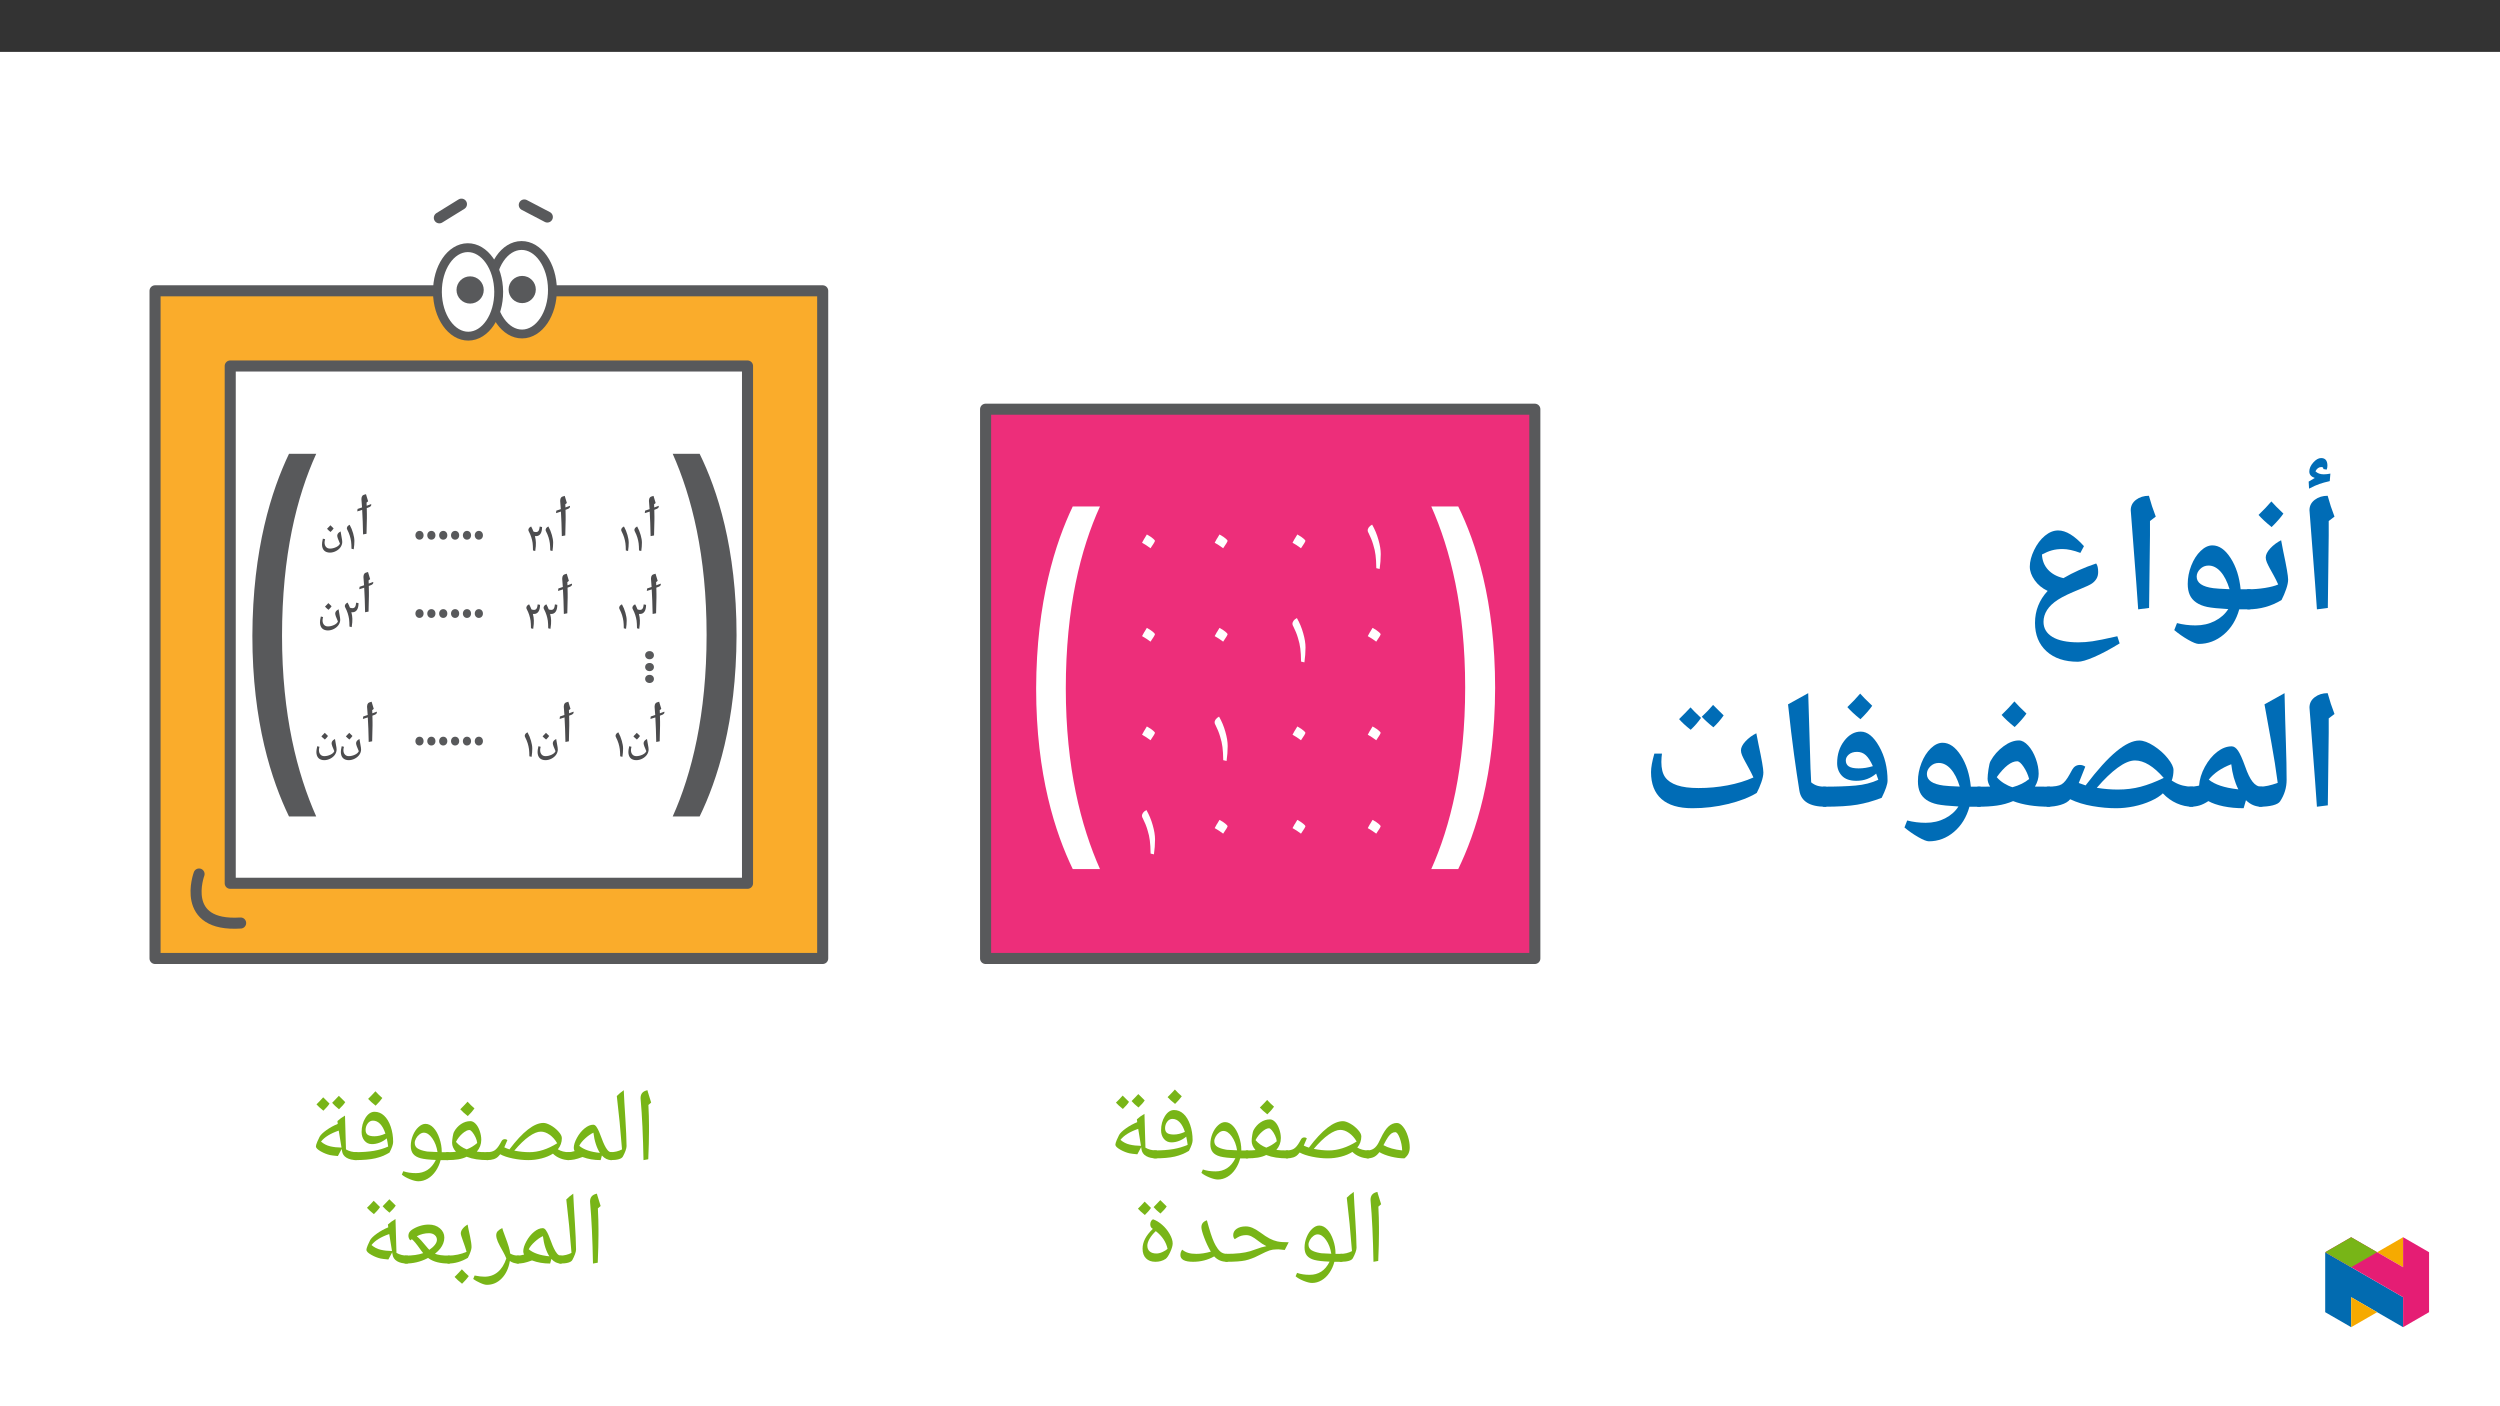 ﻿<?xml version="1.0" encoding="utf-8"?>
<svg xmlns="http://www.w3.org/2000/svg" xmlns:xlink="http://www.w3.org/1999/xlink" viewBox="0 0 960 540" version="1.1">
  <rect x="0" y="0" width="960" height="540" fill="#333333" stroke="none"/>
  <defs>
    <g>
      <symbol overflow="visible" id="glyph0-0">
        <path style="stroke:none;" d="M 0 0 L 58.094 0 L 58.094 -120.188 L 0 -120.188 Z M 29.047 -67.828 L 9.297 -111.609 L 48.797 -111.609 Z M 32.531 -60.094 L 52.281 -103.875 L 52.281 -16.312 Z M 9.297 -8.578 L 29.047 -52.375 L 48.797 -8.578 Z M 5.812 -103.875 L 25.562 -60.094 L 5.812 -16.312 Z M 5.812 -103.875 " />
      </symbol>
      <symbol overflow="visible" id="glyph0-1">
        <path style="stroke:none;" d="M 21.266 -118.984 C 14.641 -105.078 7.312 -82.594 7.203 -49.109 C 7.203 -15.797 14.641 6.531 21.266 20.266 L 31.719 20.266 C 24.406 3.781 18.594 -18.719 18.594 -49.109 C 18.594 -80.016 24.281 -102.672 31.719 -118.984 Z M 21.266 -118.984 " />
      </symbol>
      <symbol overflow="visible" id="glyph0-2">
        <path style="stroke:none;" d="M 13.594 20.266 C 20.328 6.359 27.656 -15.797 27.766 -49.281 C 27.766 -82.938 20.328 -105.25 13.594 -118.984 L 3.25 -118.984 C 10.578 -102.5 16.266 -80.016 16.266 -49.453 C 16.266 -18.891 10.578 3.953 3.25 20.266 Z M 13.594 20.266 " />
      </symbol>
      <symbol overflow="visible" id="glyph1-0">
        <path style="stroke:none;" d="M 0 0 L 8.766 0 L 8.766 -12.406 L 0 -12.406 Z M 4.375 -7.031 L 1.469 -11.391 L 7.281 -11.391 Z M 4.906 -6.156 L 7.891 -10.625 L 7.891 -1.766 L 4.922 -6.203 Z M 1.406 -0.891 L 4.375 -5.359 L 7.281 -1.016 L 1.469 -1.016 Z M 0.875 -10.625 L 3.828 -6.203 L 0.875 -1.766 Z M 0.875 -10.625 " />
      </symbol>
      <symbol overflow="visible" id="glyph1-1">
        <path style="stroke:none;" d="M 2.438 0.188 C 3.391 0.188 4.016 -0.562 4.016 -1.484 C 4.016 -2.453 3.391 -3.188 2.453 -3.188 C 1.531 -3.188 0.875 -2.438 0.875 -1.484 C 0.875 -0.562 1.531 0.188 2.422 0.188 Z M 2.438 0.188 " />
      </symbol>
      <symbol overflow="visible" id="glyph2-0">
        <path style="stroke:none;" d="M 0 0 L 0 -8.766 L -12.406 -8.766 L -12.406 0 Z M -7.031 -4.375 L -11.391 -1.469 L -11.391 -7.281 Z M -6.156 -4.906 L -10.625 -7.891 L -1.766 -7.891 L -6.203 -4.922 Z M -0.891 -1.406 L -5.359 -4.375 L -1.016 -7.281 L -1.016 -1.469 Z M -10.625 -0.875 L -6.203 -3.828 L -1.766 -0.875 Z M -10.625 -0.875 " />
      </symbol>
      <symbol overflow="visible" id="glyph2-1">
        <path style="stroke:none;" d="M 0.188 -2.438 C 0.188 -3.391 -0.562 -4.016 -1.484 -4.016 C -2.453 -4.016 -3.188 -3.391 -3.188 -2.453 C -3.188 -1.531 -2.438 -0.875 -1.484 -0.875 C -0.562 -0.875 0.188 -1.531 0.188 -2.422 Z M 0.188 -2.438 " />
      </symbol>
      <symbol overflow="visible" id="glyph3-0">
        <path style="stroke:none;" d="M 2 0 L 2 -28.562 L 18.016 -28.562 L 18.016 0 Z M 3.922 -1.922 L 16.078 -1.922 L 16.078 -26.641 L 3.922 -26.641 Z M 3.922 -1.922 " />
      </symbol>
      <symbol overflow="visible" id="glyph3-1">
        <path style="stroke:none;" d="M 6.297 -13.328 L 6.297 -10.828 C 6.297 -8.242 6.203 -4.742 6.016 -0.328 L 4.188 0 C 4.008 -9.352 3.645 -17.113 3.094 -23.281 L 3.062 -23.797 C 3.062 -24.641 3.273 -25.312 3.703 -25.812 C 4.129 -26.312 4.797 -26.656 5.703 -26.844 C 5.742 -26.664 5.781 -26.504 5.812 -26.359 C 5.852 -26.223 6.289 -24.801 7.125 -22.094 L 6.062 -21.172 L 6.078 -20.984 C 6.223 -18.117 6.297 -15.566 6.297 -13.328 Z M 4.891 -28.797 Z M 5.25 2.078 Z M 5.25 2.078 " />
      </symbol>
      <symbol overflow="visible" id="glyph3-2">
        <path style="stroke:none;" d="M -0.047 0 C -0.273 0 -0.391 -0.109 -0.391 -0.328 L -0.391 -2.719 C -0.391 -2.938 -0.273 -3.047 -0.047 -3.047 C 1.578 -3.047 3.055 -3.398 4.391 -4.109 C 3.848 -11.191 3.18 -18.023 2.391 -24.609 C 3.148 -25.391 4.039 -26.133 5.062 -26.844 C 5.188 -23.977 5.398 -20.207 5.703 -15.531 C 5.953 -11.625 6.098 -8.242 6.141 -5.391 C 6.141 -4.93 6.004 -4.328 5.734 -3.578 C 5.461 -2.836 5.129 -2.109 4.734 -1.391 C 4.242 -0.461 2.648 0 -0.047 0 Z M 3.172 -28.797 Z M 4.812 1.172 Z M 4.812 2.078 Z M 4.812 2.078 " />
      </symbol>
      <symbol overflow="visible" id="glyph3-3">
        <path style="stroke:none;" d="M 0 0 C -0.219 0 -0.328 -0.109 -0.328 -0.328 L -0.328 -2.719 C -0.328 -2.938 -0.219 -3.047 0 -3.047 C 0.883 -3.047 1.758 -3.18 2.625 -3.453 C 2.414 -3.836 2.312 -4.25 2.312 -4.688 C 2.312 -5.789 2.719 -7.082 3.531 -8.562 C 4.344 -10.051 5.32 -11.258 6.469 -12.188 C 7.625 -13.125 8.727 -13.594 9.781 -13.594 C 10.227 -13.594 10.633 -13.332 11 -12.812 C 11.363 -12.289 11.711 -11.641 12.047 -10.859 C 12.391 -10.078 12.723 -9.227 13.047 -8.312 C 13.367 -7.406 13.719 -6.562 14.094 -5.781 C 14.469 -5 14.867 -4.348 15.297 -3.828 C 15.723 -3.305 16.211 -3.047 16.766 -3.047 C 17.055 -3.047 17.203 -2.91 17.203 -2.641 L 17.203 -0.438 C 17.203 -0.145 17.055 0 16.766 0 C 15.41 0 14.191 -0.586 13.109 -1.766 L 12.625 0 C 10.07 0 7.781 -0.391 5.75 -1.172 L 5.641 -1.188 C 4.367 -0.719 3.32 -0.398 2.5 -0.234 C 1.676 -0.078 0.844 0 0 0 Z M 9.859 -10.531 C 8.859 -10.082 7.801 -9.348 6.688 -8.328 C 5.57 -7.305 4.816 -6.359 4.422 -5.484 C 6.148 -4.023 8.789 -3.125 12.344 -2.781 C 11.77 -3.625 11.254 -4.738 10.797 -6.125 C 10.348 -7.508 10.035 -8.977 9.859 -10.531 Z M 7.797 -15.547 Z M 10.453 1.172 Z M 9.672 2.469 Z M 9.672 2.469 " />
      </symbol>
      <symbol overflow="visible" id="glyph3-4">
        <path style="stroke:none;" d="M 31.453 0 C 30.316 0 29.188 -0.227 28.062 -0.688 C 26.945 -1.145 26.031 -1.742 25.312 -2.484 C 24.125 -1.711 22.676 -1.102 20.969 -0.656 C 19.258 -0.219 17.551 0 15.844 0 C 13.914 0 11.938 -0.207 9.906 -0.625 C 7.875 -1.039 6.258 -1.582 5.062 -2.25 L 4.375 -1.469 C 3.488 -0.488 2.031 0 0 0 C -0.219 0 -0.328 -0.109 -0.328 -0.328 L -0.328 -2.719 C -0.328 -2.938 -0.219 -3.047 0 -3.047 C 1.195 -3.047 2.145 -3.266 2.844 -3.703 C 3.551 -4.141 4.266 -4.984 4.984 -6.234 L 5.609 -7.344 C 5.879 -7.812 6.301 -8.047 6.875 -8.047 C 7.25 -8.047 7.562 -7.922 7.812 -7.672 C 7.25 -6.316 6.852 -5.395 6.625 -4.906 C 7.27 -4.594 7.93 -4.332 8.609 -4.125 C 13.711 -10.895 18.062 -14.281 21.656 -14.281 C 22.414 -14.281 23.348 -13.973 24.453 -13.359 C 25.555 -12.742 26.547 -11.953 27.422 -10.984 C 28.297 -10.023 28.734 -9.18 28.734 -8.453 C 28.734 -6.836 28.219 -5.398 27.188 -4.141 C 28.395 -3.41 29.816 -3.047 31.453 -3.047 C 31.68 -3.047 31.797 -2.938 31.797 -2.719 L 31.797 -0.328 C 31.797 -0.109 31.68 0 31.453 0 Z M 16.25 -3.047 C 19.727 -3.047 23.289 -4.188 26.938 -6.469 C 26.125 -7.875 25.148 -8.969 24.016 -9.75 C 22.891 -10.539 21.773 -10.938 20.672 -10.938 C 19.398 -10.938 17.891 -10.32 16.141 -9.094 C 14.398 -7.863 12.508 -6.047 10.469 -3.641 C 12.551 -3.242 14.477 -3.047 16.25 -3.047 Z M 16.234 -16.234 Z M 19.453 1.172 Z M 19.453 2.078 Z M 19.453 2.078 " />
      </symbol>
      <symbol overflow="visible" id="glyph3-5">
        <path style="stroke:none;" d="M 3.484 -3.188 C 2.504 -4.332 2.016 -5.477 2.016 -6.625 C 2.016 -7.312 2.094 -8.109 2.25 -9.016 C 2.406 -9.922 2.562 -10.516 2.719 -10.797 C 3.406 -12.066 4.305 -13.078 5.422 -13.828 C 6.547 -14.586 7.754 -14.969 9.047 -14.969 C 9.734 -14.969 10.398 -14.629 11.047 -13.953 C 11.691 -13.285 12.211 -12.375 12.609 -11.219 C 13.016 -10.07 13.219 -8.93 13.219 -7.797 C 13.219 -6.078 12.645 -4.562 11.5 -3.25 C 12.352 -3.113 13.785 -3.047 15.797 -3.047 C 16.035 -3.047 16.156 -2.938 16.156 -2.719 L 16.156 -0.328 C 16.156 -0.109 16.035 0 15.797 0 C 12.516 0 9.844 -0.41 7.781 -1.234 L 7.594 -1.297 C 6.688 -0.836 5.625 -0.504 4.406 -0.297 C 3.195 -0.098 1.742 0 0.047 0 C -0.203 0 -0.328 -0.125 -0.328 -0.375 L -0.328 -2.672 C -0.328 -2.922 -0.203 -3.047 0.047 -3.047 C 1.516 -3.047 2.66 -3.094 3.484 -3.188 Z M 11.656 -6.562 C 11.594 -7.227 11.379 -7.957 11.016 -8.75 C 10.648 -9.539 10.238 -10.207 9.781 -10.75 C 9.332 -11.289 8.961 -11.562 8.672 -11.562 C 7.922 -11.562 7.031 -11.113 6 -10.219 C 4.969 -9.32 4.133 -8.25 3.5 -7 C 4.602 -5.707 5.977 -4.75 7.625 -4.125 C 9.094 -4.688 10.438 -5.5 11.656 -6.562 Z M 7.984 -16.922 Z M 7.75 1.172 Z M 7.75 2.078 Z M 10.609 -19.844 C 9.984 -18.945 9.125 -17.969 8.031 -16.906 C 6.844 -17.844 5.883 -18.711 5.156 -19.516 C 6.52 -20.879 7.453 -21.852 7.953 -22.438 C 8.797 -21.508 9.68 -20.645 10.609 -19.844 Z M 8.031 -16.516 Z M 7.953 -23.422 Z M 7.953 -23.422 " />
      </symbol>
      <symbol overflow="visible" id="glyph3-6">
        <path style="stroke:none;" d="M 7.719 8.125 C 6.852 8.125 5.754 7.852 4.422 7.312 C 3.098 6.77 2.082 6.188 1.375 5.562 L 1.938 4.266 C 3.363 4.754 4.984 5 6.797 5 C 8.453 5 9.922 4.594 11.203 3.781 C 12.484 2.969 13.562 1.688 14.438 -0.062 C 11.832 -0.156 9.879 -0.375 8.578 -0.719 C 7.285 -1.07 6.332 -1.629 5.719 -2.391 C 5.113 -3.148 4.812 -4.18 4.812 -5.484 C 4.812 -6.836 5.082 -8.176 5.625 -9.5 C 6.176 -10.832 6.895 -11.898 7.781 -12.703 C 8.664 -13.516 9.555 -13.922 10.453 -13.922 C 11.547 -13.922 12.566 -13.426 13.516 -12.438 C 14.461 -11.445 15.227 -10.086 15.812 -8.359 C 16.406 -6.641 16.703 -4.926 16.703 -3.219 L 16.703 -3.047 L 19.078 -3.047 C 19.305 -3.047 19.422 -2.938 19.422 -2.719 L 19.422 -0.328 C 19.422 -0.109 19.305 0 19.078 0 L 16.266 0 C 15.879 1.52 15.254 2.914 14.391 4.188 C 13.523 5.457 12.508 6.43 11.344 7.109 C 10.188 7.785 8.977 8.125 7.719 8.125 Z M 9.828 -10.531 C 9.273 -10.531 8.723 -10.316 8.172 -9.891 C 7.617 -9.473 7.172 -8.953 6.828 -8.328 C 6.492 -7.703 6.328 -7.133 6.328 -6.625 C 6.328 -5.688 6.695 -4.973 7.438 -4.484 C 8.188 -4.004 9.27 -3.633 10.688 -3.375 C 10.863 -3.344 11.066 -3.312 11.297 -3.281 C 11.523 -3.258 12.785 -3.195 15.078 -3.094 C 14.754 -5.176 14.082 -6.938 13.062 -8.375 C 12.051 -9.812 10.973 -10.531 9.828 -10.531 Z M 9.672 -15.875 Z M 8.688 10.078 Z M 10.062 -21.297 Z M 10.062 -21.297 " />
      </symbol>
      <symbol overflow="visible" id="glyph3-7">
        <path style="stroke:none;" d="M 12.859 -5.203 C 12.723 -6.297 12.539 -7.344 12.312 -8.344 C 11.5 -7.656 10.594 -7.113 9.594 -6.719 C 8.602 -6.332 7.613 -6.141 6.625 -6.141 C 5.445 -6.141 4.488 -6.582 3.75 -7.469 C 3.02 -8.352 2.656 -9.461 2.656 -10.797 C 2.656 -12.848 3.145 -14.656 4.125 -16.219 C 5.113 -17.781 6.281 -18.562 7.625 -18.562 C 9 -18.562 10.219 -18.066 11.281 -17.078 C 12.352 -16.086 13.203 -14.68 13.828 -12.859 C 14.453 -11.035 14.766 -9.066 14.766 -6.953 C 14.766 -6.047 14.297 -4.691 13.359 -2.891 C 11.742 -1.891 9.93 -1.156 7.922 -0.688 C 5.922 -0.227 3.297 0 0.047 0 C -0.203 0 -0.328 -0.125 -0.328 -0.375 L -0.328 -2.672 C -0.328 -2.922 -0.203 -3.047 0.047 -3.047 C 2.922 -3.047 5.352 -3.219 7.344 -3.562 C 9.332 -3.906 11.172 -4.453 12.859 -5.203 Z M 7.016 -15.156 C 6.203 -15.156 5.523 -14.785 4.984 -14.047 C 4.453 -13.316 4.188 -12.492 4.188 -11.578 C 4.188 -10.742 4.453 -10.129 4.984 -9.734 C 5.523 -9.348 6.391 -9.156 7.578 -9.156 C 8.879 -9.156 10.285 -9.492 11.797 -10.172 C 11.273 -11.785 10.609 -13.02 9.797 -13.875 C 8.984 -14.727 8.055 -15.156 7.016 -15.156 Z M 7.859 -20.516 Z M 9.062 1.172 Z M 9.062 2.078 Z M 10.609 -23.844 C 9.984 -22.945 9.125 -21.969 8.031 -20.906 C 6.844 -21.844 5.883 -22.711 5.156 -23.516 C 6.52 -24.879 7.453 -25.852 7.953 -26.438 C 8.797 -25.508 9.68 -24.645 10.609 -23.844 Z M 8.031 -20.516 Z M 7.953 -27.422 Z M 7.953 -27.422 " />
      </symbol>
      <symbol overflow="visible" id="glyph3-8">
        <path style="stroke:none;" d="M 12.156 -1.562 C 10.695 -1.695 9.691 -1.82 9.141 -1.938 C 8.598 -2.062 8.031 -2.238 7.438 -2.469 C 6.844 -2.695 6.234 -2.988 5.609 -3.344 C 4.984 -3.695 4.508 -4.035 4.188 -4.359 C 3.875 -4.68 3.719 -4.977 3.719 -5.25 C 3.719 -5.602 3.895 -6.207 4.25 -7.062 C 4.613 -7.926 4.91 -8.562 5.141 -8.969 C 5.547 -9.707 6.426 -10.562 7.781 -11.531 C 9.145 -12.5 10.586 -13.289 12.109 -13.906 L 11.984 -15 C 12.898 -15.832 13.867 -16.531 14.891 -17.094 L 15.266 -4.109 C 16.473 -3.398 17.859 -3.047 19.422 -3.047 C 19.641 -3.047 19.75 -2.938 19.75 -2.719 L 19.75 -0.328 C 19.75 -0.109 19.641 0 19.422 0 C 17.805 0 16.492 -0.301 15.484 -0.906 C 14.484 -1.508 13.906 -2.367 13.75 -3.484 L 13.625 -4.312 Z M 5.672 -7.109 C 6.734 -6.203 7.914 -5.598 9.219 -5.297 C 10.52 -4.992 11.961 -4.832 13.547 -4.812 L 12.5 -11.25 L 12.484 -11.328 C 9.297 -10.234 7.023 -8.828 5.672 -7.109 Z M 10.266 -19.047 Z M 13.203 1.172 Z M 12.422 2.469 Z M 8.953 -21.703 C 8.473 -20.93 7.688 -20.02 6.594 -18.969 C 5.395 -19.938 4.508 -20.75 3.938 -21.406 C 4.633 -22.062 5.492 -22.961 6.516 -24.109 C 6.828 -23.785 7.641 -22.984 8.953 -21.703 Z M 14.984 -22.266 C 14.492 -21.473 13.691 -20.562 12.578 -19.531 C 11.453 -20.438 10.578 -21.258 9.953 -22 C 10.234 -22.258 11.094 -23.156 12.531 -24.688 C 12.844 -24.352 13.66 -23.547 14.984 -22.266 Z M 9.594 -18.578 Z M 9.406 -25.672 Z M 9.594 -18.969 Z M 9.594 -18.969 " />
      </symbol>
      <symbol overflow="visible" id="glyph3-9">
        <path style="stroke:none;" d="M 15.953 0 C 14.703 0 13.617 -0.328 12.703 -0.984 C 12.242 1.805 11.207 4.031 9.594 5.688 C 7.988 7.344 6.082 8.172 3.875 8.172 C 3.227 8.172 2.352 7.914 1.25 7.406 C 0.145 6.906 -0.727 6.41 -1.375 5.922 L -0.828 4.594 C 0.641 4.895 1.898 5.047 2.953 5.047 C 4.953 5.047 6.66 4.445 8.078 3.25 C 9.504 2.062 10.594 0.328 11.344 -1.953 C 11 -2.816 10.598 -3.656 10.141 -4.469 C 9.203 -6.082 8.52 -7.379 8.094 -8.359 C 7.676 -9.348 7.469 -10.176 7.469 -10.844 C 7.469 -11.52 7.672 -12.062 8.078 -12.469 C 8.484 -12.883 9.051 -13.273 9.781 -13.641 C 9.977 -12.91 10.25 -12.102 10.594 -11.219 C 11.438 -8.988 12.004 -7.367 12.297 -6.359 C 12.586 -5.359 12.766 -4.52 12.828 -3.844 C 13.734 -3.312 14.773 -3.047 15.953 -3.047 C 16.18 -3.047 16.297 -2.938 16.297 -2.719 L 16.297 -0.328 C 16.297 -0.109 16.18 0 15.953 0 Z M 7.859 -15.594 Z M 4.047 10.125 Z M 4.047 10.125 " />
      </symbol>
      <symbol overflow="visible" id="glyph3-10">
        <path style="stroke:none;" d="M 0 0 C -0.219 0 -0.328 -0.109 -0.328 -0.328 L -0.328 -2.719 C -0.328 -2.938 -0.219 -3.047 0 -3.047 C 1.207 -3.047 2.445 -3.176 3.719 -3.438 C 5 -3.707 6.117 -4.066 7.078 -4.516 C 6.734 -5.754 6.25 -7.219 5.625 -8.906 C 5.113 -10.289 4.859 -11.18 4.859 -11.578 C 4.859 -12.172 5.098 -12.77 5.578 -13.375 C 6.055 -13.988 6.691 -14.52 7.484 -14.969 C 7.598 -14.207 7.91 -12.676 8.422 -10.375 C 8.797 -8.613 8.984 -7.242 8.984 -6.266 C 8.984 -5.879 8.859 -5.316 8.609 -4.578 C 8.367 -3.848 8.023 -3.055 7.578 -2.203 C 5.117 -0.734 2.594 0 0 0 Z M 5.547 -16.922 Z M 5.078 1.172 Z M 5.078 2.078 Z M 7.922 4.828 C 7.297 5.723 6.438 6.695 5.344 7.75 C 4.195 6.852 3.238 5.984 2.469 5.141 C 3.664 3.961 4.598 2.984 5.266 2.203 C 6.191 3.211 7.078 4.086 7.922 4.828 Z M 5.25 5.141 Z M 5.266 1.812 Z M 5.344 8.141 Z M 5.266 1.234 Z M 5.266 1.234 " />
      </symbol>
      <symbol overflow="visible" id="glyph3-11">
        <path style="stroke:none;" d="M 16.844 0 C 13.477 0 10.883 -0.648 9.062 -1.953 L 8.766 -2.172 L 8.375 -1.953 C 5.82 -0.648 3.047 0 0.047 0 C -0.203 0 -0.328 -0.125 -0.328 -0.375 L -0.328 -2.672 C -0.328 -2.922 -0.203 -3.047 0.047 -3.047 C 2.816 -3.047 5.098 -3.363 6.891 -4 L 6.172 -4.922 C 5.117 -6.422 4.348 -7.453 3.859 -8.016 C 3.379 -8.586 2.945 -9.031 2.562 -9.344 L 1.938 -8.906 C 1.457 -9.426 1.219 -10.02 1.219 -10.688 C 1.219 -11.625 1.676 -12.395 2.594 -13 C 3.52 -13.613 4.535 -14.094 5.641 -14.438 C 6.754 -14.789 7.883 -14.969 9.031 -14.969 C 10.75 -14.969 12.176 -14.488 13.312 -13.531 C 14.445 -12.57 15.016 -11.383 15.016 -9.969 C 15.016 -9.195 14.875 -8.457 14.594 -7.75 C 14.32 -7.051 13.953 -6.398 13.484 -5.797 C 13.023 -5.191 12.336 -4.516 11.422 -3.766 C 12.547 -3.285 14.352 -3.047 16.844 -3.047 C 17.102 -3.047 17.234 -2.922 17.234 -2.672 L 17.234 -0.375 C 17.234 -0.125 17.102 0 16.844 0 Z M 12.172 -9.109 C 12.172 -9.859 11.891 -10.469 11.328 -10.938 C 10.766 -11.414 10.035 -11.656 9.141 -11.656 C 7.516 -11.656 5.945 -11.266 4.438 -10.484 C 5.395 -9.723 6.672 -8.352 8.266 -6.375 C 8.566 -5.988 8.898 -5.625 9.266 -5.281 C 10.148 -5.875 10.852 -6.504 11.375 -7.172 C 11.906 -7.848 12.172 -8.492 12.172 -9.109 Z M 8.453 -16.922 Z M 8.828 1.172 Z M 8.828 2.078 Z M 8.828 2.078 " />
      </symbol>
      <symbol overflow="visible" id="glyph3-12">
        <path style="stroke:none;" d="M 0 0 C -0.219 0 -0.328 -0.109 -0.328 -0.328 L -0.328 -2.719 C -0.328 -2.938 -0.219 -3.047 0 -3.047 C 1.02 -3.047 1.875 -3.289 2.562 -3.781 C 3.258 -4.27 3.863 -5.016 4.375 -6.016 L 5.172 -7.625 C 6.203 -9.812 7.207 -11.352 8.188 -12.25 C 9.176 -13.145 10.254 -13.594 11.422 -13.594 C 12.203 -13.594 12.977 -13.117 13.75 -12.172 C 14.531 -11.223 15.156 -10 15.625 -8.5 C 16.102 -7 16.344 -5.551 16.344 -4.156 C 16.344 -3.344 16.191 -2.598 15.891 -1.922 C 15.598 -1.254 15.07 -0.613 14.312 0 C 12.719 0 11.016 -0.219 9.203 -0.656 C 7.398 -1.102 5.895 -1.68 4.688 -2.391 C 4.062 -1.535 3.379 -0.922 2.641 -0.547 C 1.898 -0.18 1.02 0 0 0 Z M 13.438 -3.047 C 13.383 -4.703 13.07 -6.285 12.5 -7.797 C 11.926 -9.305 11.359 -10.062 10.797 -10.062 C 10.297 -10.062 9.82 -9.91 9.375 -9.609 C 8.938 -9.305 8.492 -8.844 8.047 -8.219 C 7.609 -7.594 7.008 -6.539 6.25 -5.062 C 8.125 -4.031 10.52 -3.359 13.438 -3.047 Z M 9.891 -15.547 Z M 10.047 1.172 Z M 9.266 2.469 Z M 9.266 2.469 " />
      </symbol>
      <symbol overflow="visible" id="glyph3-13">
        <path style="stroke:none;" d="M 0 0 C -0.219 0 -0.328 -0.109 -0.328 -0.328 L -0.328 -2.719 C -0.328 -2.938 -0.219 -3.047 0 -3.047 C 3.914 -3.047 6.992 -3.383 9.234 -4.062 L 11.469 -4.828 C 12.977 -5.398 14.316 -5.789 15.484 -6 C 14.441 -6.52 13.414 -7.18 12.406 -7.984 C 11.32 -8.836 10.441 -9.426 9.766 -9.75 C 9.098 -10.082 8.414 -10.25 7.719 -10.25 C 6.438 -10.25 5.289 -9.926 4.281 -9.281 L 3.344 -8.688 C 2.945 -9.082 2.75 -9.602 2.75 -10.25 C 2.75 -11.258 3.191 -12.066 4.078 -12.672 C 4.961 -13.285 6.129 -13.594 7.578 -13.594 C 8.422 -13.594 9.273 -13.41 10.141 -13.047 C 11.016 -12.68 12.023 -12.082 13.172 -11.25 C 14.555 -10.219 15.738 -9.445 16.719 -8.938 C 17.695 -8.426 18.688 -8.055 19.688 -7.828 C 20.688 -7.609 22.145 -7.5 24.062 -7.5 L 22.547 -4.547 C 21.711 -4.648 20.961 -4.723 20.297 -4.766 L 20.156 -4.781 L 19.344 -4.766 C 18.414 -4.766 17.531 -4.629 16.688 -4.359 C 15.852 -4.086 14.551 -3.492 12.781 -2.578 C 10.781 -1.547 8.977 -0.859 7.375 -0.516 C 5.77 -0.172 3.312 0 0 0 Z M 12.891 -15.547 Z M 12.781 1.172 Z M 12.781 2.078 Z M 12.781 2.078 " />
      </symbol>
      <symbol overflow="visible" id="glyph3-14">
        <path style="stroke:none;" d="M 19.281 0 C 18.195 0 17.254 -0.18 16.453 -0.547 C 15.648 -0.91 14.945 -1.422 14.344 -2.078 C 11.875 -0.691 9.176 0 6.25 0 C 4.625 0 3.406 -0.219 2.594 -0.656 C 1.781 -1.102 1.375 -1.734 1.375 -2.547 C 1.375 -3.398 1.609 -4.102 2.078 -4.656 C 2.734 -4.102 3.488 -3.695 4.344 -3.438 C 5.195 -3.176 6.254 -3.047 7.516 -3.047 C 9.18 -3.047 11.023 -3.328 13.047 -3.891 C 12.035 -5.66 11.18 -7.484 10.484 -9.359 C 9.785 -11.234 9.438 -12.539 9.438 -13.281 C 9.438 -14.582 10.141 -15.469 11.547 -15.938 C 12.086 -13.938 12.578 -12.25 13.016 -10.875 C 13.461 -9.508 13.879 -8.398 14.266 -7.547 C 14.648 -6.691 15.113 -5.879 15.656 -5.109 C 16.207 -4.336 16.766 -3.801 17.328 -3.5 C 17.891 -3.195 18.539 -3.047 19.281 -3.047 C 19.508 -3.047 19.625 -2.938 19.625 -2.719 L 19.625 -0.328 C 19.625 -0.109 19.508 0 19.281 0 Z M 9.031 -17.891 Z M 9.547 1.172 Z M 9.547 2.078 Z M 9.547 2.078 " />
      </symbol>
      <symbol overflow="visible" id="glyph3-15">
        <path style="stroke:none;" d="M 6.672 -14.422 C 6.672 -14.836 6.77 -15.227 6.969 -15.594 C 7.164 -15.957 7.422 -16.203 7.734 -16.328 C 8.93 -15.91 10.098 -15.203 11.234 -14.203 C 12.379 -13.211 13.336 -12.039 14.109 -10.688 C 14.891 -9.344 15.281 -8.125 15.281 -7.031 C 15.281 -6.238 14.969 -5.148 14.344 -3.766 C 13.719 -2.391 13.125 -1.504 12.562 -1.109 C 11.445 -0.367 10.133 0 8.625 0 C 7.125 0 5.93 -0.438 5.047 -1.312 C 4.16 -2.195 3.719 -3.441 3.719 -5.047 C 3.719 -6.297 4.031 -7.547 4.656 -8.797 C 5.289 -10.055 6.289 -11.336 7.656 -12.641 C 7.238 -12.891 6.969 -13.172 6.844 -13.484 C 6.727 -13.797 6.672 -14.109 6.672 -14.422 Z M 5.547 -6.219 C 5.547 -5.258 5.852 -4.516 6.469 -3.984 C 7.082 -3.453 7.941 -3.188 9.047 -3.188 C 9.766 -3.188 10.547 -3.379 11.391 -3.766 C 12.234 -4.16 12.875 -4.562 13.312 -4.969 C 12.758 -7.594 11.254 -9.863 8.797 -11.781 C 7.805 -10.852 7.016 -9.883 6.422 -8.875 C 5.836 -7.863 5.547 -6.977 5.547 -6.219 Z M 7.766 -18.281 Z M 9.609 1.172 Z M 9.609 2.078 Z M 6.953 -20.703 C 6.473 -19.93 5.688 -19.02 4.594 -17.969 C 3.395 -18.938 2.508 -19.75 1.938 -20.406 C 2.633 -21.062 3.492 -21.961 4.516 -23.109 C 4.828 -22.785 5.641 -21.984 6.953 -20.703 Z M 12.984 -21.266 C 12.492 -20.473 11.691 -19.562 10.578 -18.531 C 9.453 -19.438 8.578 -20.258 7.953 -21 C 8.234 -21.258 9.094 -22.156 10.531 -23.688 C 10.844 -23.352 11.66 -22.547 12.984 -21.266 Z M 7.594 -17.578 Z M 7.406 -24.672 Z M 7.594 -17.969 Z M 7.594 -17.969 " />
      </symbol>
      <symbol overflow="visible" id="glyph4-0">
        <path style="stroke:none;" d="M 5.844 0 L 5.844 -15.672 L -0.141 -15.672 L -0.141 0 Z M 4.219 -1.531 L 1.625 -1.531 L 1.625 -14.172 L 4.078 -14.172 L 4.078 -1.531 Z M 4.219 -1.531 " />
      </symbol>
      <symbol overflow="visible" id="glyph4-1">
        <path style="stroke:none;" d="M 3.719 -7.641 C 3.719 -8.359 3.688 -9.141 3.672 -10.047 C 4.062 -10.203 4.562 -10.359 4.844 -10.5 L 4.75 -10.5 C 5.094 -10.656 5.391 -10.906 5.391 -11.297 L 5.359 -11.594 C 4.906 -11.422 4.281 -11.188 3.641 -10.953 C 3.625 -11.281 3.625 -11.641 3.594 -12.016 L 3.578 -12.156 L 4.188 -12.672 C 3.719 -14.219 3.469 -15.031 3.469 -15.062 C 3.391 -15.203 3.422 -15.281 3.391 -15.406 C 2.75 -15.266 2.25 -15.078 2 -14.812 C 1.766 -14.516 1.625 -14.125 1.625 -13.641 L 1.625 -13.344 C 1.719 -12.422 1.781 -11.438 1.859 -10.312 C 1.422 -10.172 0.844 -10 0.141 -9.734 L 0.016 -8.781 C 0.75 -9.016 1.422 -9.219 1.906 -9.375 C 2.078 -6.688 2.172 -3.547 2.25 0.047 L 3.578 -0.203 C 3.672 -2.734 3.719 -4.719 3.719 -6.219 Z M 3.719 -7.641 " />
      </symbol>
      <symbol overflow="visible" id="glyph5-0">
        <path style="stroke:none;" d="M 4.141 -0.109 L 4.141 -11.203 L -0.141 -11.203 L -0.141 0 L 4.141 0 Z M 2.953 -1.297 L 1.188 -1.297 L 1.188 -9.922 L 2.812 -9.922 L 2.812 -1.297 Z M 2.953 -1.297 " />
      </symbol>
      <symbol overflow="visible" id="glyph5-1">
        <path style="stroke:none;" d="M 1.094 -8.062 C 1.094 -7.906 1.141 -7.766 1.219 -7.578 C 1.703 -6.625 2 -5.891 2.234 -5.141 C 2.469 -4.375 2.625 -3.641 2.719 -2.953 C 2.812 -2.266 2.859 -1.359 2.875 -0.172 L 3.734 0.031 C 3.906 -1.125 3.984 -2.141 3.984 -3.172 C 3.984 -4.031 3.812 -5 3.5 -6.109 C 3.188 -7.234 2.734 -8.359 2.156 -9.391 C 1.719 -9.141 1.5 -8.969 1.344 -8.766 C 1.203 -8.547 1.094 -8.266 1.094 -8.062 Z M 1.094 -8.062 " />
      </symbol>
      <symbol overflow="visible" id="glyph5-2">
        <path style="stroke:none;" d="M 1.094 -8.062 C 1.094 -7.906 1.141 -7.766 1.234 -7.562 C 1.672 -6.719 1.969 -6.031 2.203 -5.281 C 2.453 -4.531 2.609 -3.797 2.719 -3.094 C 2.812 -2.391 2.859 -1.438 2.875 -0.172 L 3.734 0.031 C 3.844 -0.828 3.922 -1.406 3.953 -1.812 C 3.969 -2.219 3.984 -2.688 3.984 -3.172 C 3.984 -3.938 3.828 -4.844 3.609 -5.703 C 3.625 -5.703 3.812 -5.672 4 -5.672 C 5.484 -5.656 6.359 -6.875 6.359 -9.172 L 5.453 -9.359 C 5.297 -7.812 4.906 -7.234 3.984 -7.234 C 3.766 -7.234 3.578 -7.266 3.406 -7.312 C 3.203 -7.359 3.141 -7.406 3.031 -7.484 C 2.828 -8.047 2.516 -8.719 2.156 -9.391 C 1.719 -9.156 1.5 -8.984 1.344 -8.766 C 1.203 -8.562 1.094 -8.266 1.094 -8.062 Z M 1.094 -8.062 " />
      </symbol>
      <symbol overflow="visible" id="glyph5-3">
        <path style="stroke:none;" d="M 5.344 -8.047 C 4.969 -8.359 4.625 -8.719 4.172 -9.188 C 3.875 -8.844 3.5 -8.453 2.875 -7.828 C 3.25 -7.422 3.641 -7.078 4.219 -6.609 C 4.75 -7.125 5.109 -7.516 5.406 -7.969 Z M 4 1.312 C 4.766 1.312 5.609 1.094 6.344 0.703 C 7.062 0.328 7.641 -0.172 8.062 -0.766 C 8.469 -1.359 8.719 -2.062 8.719 -2.734 C 8.719 -3.172 8.641 -3.781 8.484 -4.562 C 8.281 -5.562 8.172 -6.266 8.094 -6.828 C 7.5 -6.484 7.234 -6.266 7.078 -6.031 C 6.922 -5.812 6.797 -5.469 6.797 -5.203 C 6.797 -4.688 7.156 -3.656 7.844 -2.141 C 7.578 -1.578 7.188 -1.203 6.406 -0.812 C 5.609 -0.438 4.812 -0.234 4.031 -0.234 C 3.344 -0.234 2.891 -0.438 2.5 -0.859 C 2.125 -1.297 1.938 -1.828 1.938 -2.609 C 1.938 -2.906 2 -3.297 2.141 -3.828 L 1.281 -4.047 C 1.125 -3.375 1.047 -2.953 1.016 -2.688 C 0.984 -2.406 0.953 -2.125 0.953 -1.812 C 0.953 -0.844 1.234 -0.031 1.75 0.5 C 2.266 1.031 3.078 1.312 4 1.312 Z M 4 1.312 " />
      </symbol>
      <symbol overflow="visible" id="glyph6-0">
        <path style="stroke:none;" d="M 7.531 0 L 7.531 -20.438 L -0.094 -20.438 L -0.094 0 Z M 5.5 -2 L 2.031 -2 L 2.031 -18.469 L 5.406 -18.469 L 5.406 -2 Z M 5.5 -2 " />
      </symbol>
      <symbol overflow="visible" id="glyph6-1">
        <path style="stroke:none;" d="M 2.219 -14.797 C 2.219 -14.531 2.297 -14.25 2.453 -13.922 L 2.484 -13.922 C 3.312 -12.281 3.922 -10.766 4.328 -9.359 C 4.781 -7.953 5.078 -6.578 5.234 -5.297 C 5.406 -4 5.5 -2.328 5.531 -0.266 L 6.812 0.031 C 7.078 -1.891 7.234 -3.766 7.234 -5.703 C 7.234 -7.297 6.938 -9.109 6.344 -11.172 C 5.766 -13.266 4.938 -15.219 3.922 -17 C 3.344 -16.672 2.922 -16.344 2.656 -15.969 C 2.391 -15.578 2.219 -15.188 2.219 -14.797 Z M 2.219 -14.797 " />
      </symbol>
      <symbol overflow="visible" id="glyph6-2">
        <path style="stroke:none;" d="M 2.219 -6.25 C 3.281 -5.656 4.359 -4.969 5.469 -4.125 C 6.609 -5.766 7.172 -6.719 7.172 -7 C 7.172 -7.141 6.906 -7.438 6.453 -7.828 C 6.016 -8.25 5.234 -8.766 4.062 -9.422 C 3.703 -8.875 3.406 -8.375 3.109 -7.828 L 3.078 -7.828 C 2.844 -7.328 2.547 -6.781 2.219 -6.25 Z M 2.219 -6.25 " />
      </symbol>
      <symbol overflow="visible" id="glyph7-0">
        <path style="stroke:none;" d="M 6.125 -46.406 L 32.812 -46.406 L 32.812 0 L 6.125 0 Z M 9.422 -3.297 L 29.516 -3.297 L 29.516 -43.094 L 9.422 -43.094 Z M 9.422 -3.297 " />
      </symbol>
      <symbol overflow="visible" id="glyph7-1">
        <path style="stroke:none;" d="M 12.375 -29.047 L 12.031 -1.109 L 7.844 -0.578 L 7.109 -10.891 L 4.984 -38.656 C 4.984 -40.281 5.66 -41.609 7.016 -42.641 C 8.367 -43.672 10.02 -44.188 11.969 -44.188 C 12.707 -41.445 13.582 -38.781 14.594 -36.188 L 12.375 -34.5 Z M 9.203 -47.359 Z M 9.812 3.75 Z M 10.312 -54.453 L 10.312 -54.609 C 10.312 -55.016 10.047 -55.219 9.516 -55.219 C 8.586 -55.219 7.836 -54.676 7.266 -53.594 C 8.047 -52.812 9.113 -52.422 10.469 -52.422 C 11.207 -52.422 12.055 -52.516 13.016 -52.703 L 12.766 -49.812 C 11.191 -49.457 9.867 -49.094 8.797 -48.719 C 7.734 -48.352 6.41 -47.754 4.828 -46.922 L 4.672 -49.625 L 7.016 -51.031 C 5.617 -51.508 4.922 -52.332 4.922 -53.5 C 4.922 -54.664 5.426 -55.816 6.438 -56.953 C 7.457 -58.098 8.461 -58.672 9.453 -58.672 C 11.066 -58.672 11.875 -57.695 11.875 -55.75 C 11.875 -55.156 11.773 -54.648 11.578 -54.234 Z M 7.875 -61.219 Z M 9.266 -47.25 Z M 9.266 -47.25 " />
      </symbol>
      <symbol overflow="visible" id="glyph7-2">
        <path style="stroke:none;" d="M 0 -0.578 C -0.363 -0.578 -0.547 -0.754 -0.547 -1.109 L -0.547 -7.75 C -0.547 -8.102 -0.363 -8.281 0 -8.281 C 2.156 -8.281 4.32 -8.453 6.5 -8.797 C 8.688 -9.148 10.379 -9.594 11.578 -10.125 C 11.016 -11.395 10.445 -12.539 9.875 -13.562 C 9.301 -14.594 8.785 -15.523 8.328 -16.359 C 7.879 -17.191 7.508 -17.945 7.219 -18.625 C 6.938 -19.301 6.797 -19.926 6.797 -20.5 C 6.797 -21.562 7.379 -22.727 8.547 -24 C 9.723 -25.27 11.109 -26.305 12.703 -27.109 L 13.516 -22.859 C 14.766 -17.035 15.391 -13.414 15.391 -12 C 15.391 -11 15.141 -9.781 14.641 -8.344 C 14.148 -6.906 13.555 -5.508 12.859 -4.156 C 8.922 -1.77 4.633 -0.578 0 -0.578 Z M 9.016 -31.859 Z M 8.25 3.75 Z M 13.578 -37.344 C 12.547 -35.844 11.035 -34.117 9.047 -32.172 C 6.91 -33.898 5.238 -35.453 4.031 -36.828 C 6.02 -38.754 7.66 -40.484 8.953 -42.016 C 9.879 -40.953 11.422 -39.395 13.578 -37.344 Z M 9.047 -31.531 Z M 8.984 -43.594 Z M 8.984 -43.594 " />
      </symbol>
      <symbol overflow="visible" id="glyph7-3">
        <path style="stroke:none;" d="M 32.281 -0.578 L 28.281 -0.578 C 27.156 3.461 25.172 6.688 22.328 9.094 C 19.484 11.5 16.273 12.703 12.703 12.703 C 11.867 12.703 10.504 12.16 8.609 11.078 C 6.723 9.992 4.961 8.766 3.328 7.391 L 4.375 4.703 C 6.688 5.297 9.055 5.594 11.484 5.594 C 14.234 5.594 16.711 5.023 18.922 3.891 C 21.141 2.754 22.852 1.234 24.062 -0.672 C 20.332 -0.879 17.633 -1.156 15.969 -1.5 C 14.312 -1.852 12.91 -2.422 11.766 -3.203 C 10.629 -3.984 9.801 -4.957 9.281 -6.125 C 8.758 -7.289 8.5 -8.695 8.5 -10.344 C 8.5 -12.719 8.953 -15.062 9.859 -17.375 C 10.773 -19.695 11.973 -21.57 13.453 -23 C 14.93 -24.426 16.438 -25.141 17.969 -25.141 C 20.551 -25.141 22.891 -23.508 24.984 -20.25 C 27.078 -16.988 28.352 -13 28.812 -8.281 L 32.281 -8.281 C 32.633 -8.281 32.812 -8.102 32.812 -7.75 L 32.812 -1.109 C 32.812 -0.754 32.633 -0.578 32.281 -0.578 Z M 16.5 -17.391 C 15.227 -17.391 14.148 -16.945 13.266 -16.062 C 12.379 -15.176 11.938 -14.203 11.938 -13.141 C 11.938 -10.742 14.07 -9.266 18.344 -8.703 C 19.27 -8.566 21.344 -8.438 24.562 -8.312 C 23.656 -11.258 22.504 -13.508 21.109 -15.062 C 19.711 -16.613 18.176 -17.391 16.5 -17.391 Z M 17.609 -29.891 Z M 14.281 15.875 Z M 17.297 -39.109 Z M 17.297 -39.109 " />
      </symbol>
      <symbol overflow="visible" id="glyph7-4">
        <path style="stroke:none;" d="M 12.375 -29.047 L 12.031 -1.109 L 7.844 -0.578 L 7.109 -10.891 L 4.984 -38.656 C 4.984 -40.281 5.66 -41.609 7.016 -42.641 C 8.367 -43.672 10.02 -44.188 11.969 -44.188 C 12.707 -41.445 13.582 -38.781 14.594 -36.188 L 12.375 -34.5 Z M 9.203 -47.359 Z M 9.812 3.75 Z M 9.812 3.75 " />
      </symbol>
      <symbol overflow="visible" id="glyph7-5">
        <path style="stroke:none;" d="M 23.828 19.547 C 18.734 19.547 14.711 18.203 11.766 15.516 C 8.828 12.828 7.359 9.203 7.359 4.641 C 7.359 -0.055 8.977 -4.156 12.219 -7.656 C 10.145 -8.625 8.484 -9.988 7.234 -11.75 C 5.984 -13.52 5.359 -15.254 5.359 -16.953 C 5.359 -18.922 5.914 -21.055 7.031 -23.359 C 8.145 -25.66 9.523 -27.488 11.172 -28.844 C 12.816 -30.195 14.508 -30.875 16.25 -30.875 C 19.25 -30.875 22.551 -28.863 26.156 -24.844 L 24.781 -22.25 C 22.145 -23.238 19.863 -23.734 17.938 -23.734 C 16.406 -23.734 15.047 -23.566 13.859 -23.234 C 12.68 -22.91 11.406 -22.379 10.031 -21.641 C 10.133 -19.316 10.914 -17.363 12.375 -15.781 C 13.832 -14.207 15.801 -13.133 18.281 -12.562 C 22.031 -14.77 26.219 -16.645 30.844 -18.188 C 31.352 -17.531 31.609 -16.441 31.609 -14.922 C 31.609 -13.922 31.398 -13.07 30.984 -12.375 C 30.578 -11.676 30.004 -11.062 29.266 -10.531 C 28.523 -10.008 26.988 -9.281 24.656 -8.344 C 20.875 -6.844 18.047 -5.488 16.172 -4.281 C 14.297 -3.07 12.898 -1.75 11.984 -0.312 C 11.078 1.125 10.625 2.633 10.625 4.219 C 10.625 6.695 11.766 8.629 14.047 10.016 C 16.336 11.398 19.656 12.094 24 12.094 C 25.77 12.094 27.578 11.957 29.422 11.688 C 31.266 11.426 34.445 10.781 38.969 9.75 L 39.859 12.5 C 36.117 14.789 32.848 16.535 30.047 17.734 C 27.254 18.941 25.18 19.547 23.828 19.547 Z M 15.516 -35.641 Z M 4.891 16.469 Z M 24 2.578 Z M 23.828 22.719 Z M 23.828 22.719 " />
      </symbol>
      <symbol overflow="visible" id="glyph7-6">
        <path style="stroke:none;" d="M 1.781 -39.891 L 9.484 -44.188 C 9.641 -37.031 9.812 -30.688 10 -25.156 C 10.188 -19.625 10.281 -14.867 10.281 -10.891 C 10.281 -7.898 9.438 -5.141 7.75 -2.609 C 7.32 -1.973 6.398 -1.473 4.984 -1.109 C 3.566 -0.754 1.906 -0.578 0 -0.578 C -0.363 -0.578 -0.547 -0.754 -0.547 -1.109 L -0.547 -7.75 C -0.547 -8.102 -0.363 -8.281 0 -8.281 C 1.945 -8.281 4.234 -8.77 6.859 -9.75 C 6.516 -12.301 6.148 -14.828 5.766 -17.328 C 5.391 -19.828 4.062 -27.348 1.781 -39.891 Z M 5.141 -47.359 Z M 7.484 3.75 Z M 7.484 3.75 " />
      </symbol>
      <symbol overflow="visible" id="glyph7-7">
        <path style="stroke:none;" d="M 27.969 -1.266 C 27.969 -0.805 27.723 -0.578 27.234 -0.578 C 25.055 -0.578 23.109 -1.41 21.391 -3.078 L 20.5 0 C 17.727 0 15.148 -0.242 12.766 -0.734 C 10.391 -1.234 8.453 -1.898 6.953 -2.734 C 5.742 -1.93 4.598 -1.367 3.516 -1.047 C 2.441 -0.734 1.27 -0.578 0 -0.578 C -0.363 -0.578 -0.547 -0.754 -0.547 -1.109 L -0.547 -7.75 C -0.547 -8.102 -0.363 -8.281 0 -8.281 C 0.969 -8.281 1.953 -8.383 2.953 -8.594 L 3.391 -8.703 C 3.566 -11.086 4.305 -13.484 5.609 -15.891 C 6.922 -18.305 8.492 -20.223 10.328 -21.641 C 12.16 -23.055 14.02 -23.766 15.906 -23.766 C 16.789 -23.766 17.613 -23.195 18.375 -22.062 C 19.133 -20.938 20.035 -18.926 21.078 -16.031 C 22.004 -13.363 22.957 -11.406 23.938 -10.156 C 24.926 -8.906 26.023 -8.281 27.234 -8.281 C 27.723 -8.281 27.969 -8.07 27.969 -7.656 Z M 15.75 -16.891 C 11.938 -15.422 9.055 -13.453 7.109 -10.984 C 9.41 -9.098 13.07 -7.867 18.094 -7.297 L 18.469 -7.234 C 17.051 -10.066 16.145 -13.285 15.75 -16.891 Z M 13.297 -28.531 Z M 15.391 3.75 Z M 15.391 3.75 " />
      </symbol>
      <symbol overflow="visible" id="glyph7-8">
        <path style="stroke:none;" d="M 56.078 -1.109 C 56.078 -0.754 55.891 -0.578 55.516 -0.578 C 53.523 -0.578 51.547 -1.016 49.578 -1.891 C 47.609 -2.766 45.832 -4.039 44.25 -5.719 C 43.227 -4.695 41.695 -3.723 39.656 -2.797 C 37.613 -1.879 35.426 -1.18 33.094 -0.703 C 30.77 -0.234 28.508 0 26.312 0 C 23.438 0 20.422 -0.27 17.266 -0.812 C 14.109 -1.352 11.242 -2.234 8.672 -3.453 C 7.941 -2.523 6.75 -1.812 5.094 -1.312 C 3.438 -0.82 1.738 -0.578 0 -0.578 C -0.363 -0.578 -0.547 -0.754 -0.547 -1.109 L -0.547 -7.75 C -0.547 -8.102 -0.363 -8.281 0 -8.281 C 2.582 -8.281 4.367 -8.578 5.359 -9.172 C 6.359 -9.766 7.406 -11.066 8.5 -13.078 L 9.484 -14.859 C 10.16 -16.035 11.145 -16.625 12.438 -16.625 C 13.156 -16.625 13.832 -16.406 14.469 -15.969 L 11.969 -9.688 L 14.594 -8.766 C 19.125 -14.723 23.07 -19.082 26.438 -21.844 C 29.801 -24.613 32.723 -26 35.203 -26 C 36.805 -26 38.676 -25.305 40.812 -23.922 C 42.945 -22.535 44.734 -20.938 46.172 -19.125 C 47.617 -17.312 48.344 -15.82 48.344 -14.656 C 48.344 -13.176 48.117 -11.832 47.672 -10.625 L 48.781 -9.969 C 50.75 -8.844 52.992 -8.281 55.516 -8.281 C 55.891 -8.281 56.078 -8.102 56.078 -7.75 Z M 26.953 -7.172 C 30.078 -7.172 33.004 -7.531 35.734 -8.25 C 38.461 -8.969 41.414 -10.098 44.594 -11.641 C 40.695 -16.109 37.023 -18.344 33.578 -18.344 C 31.672 -18.344 29.457 -17.422 26.938 -15.578 C 24.426 -13.742 21.742 -11.164 18.891 -7.844 L 19.078 -7.812 C 21.766 -7.383 24.391 -7.172 26.953 -7.172 Z M 22.25 -30.75 Z M 31.297 3.75 Z M 31.297 3.75 " />
      </symbol>
      <symbol overflow="visible" id="glyph7-9">
        <path style="stroke:none;" d="M 0.062 -8.281 L 2.406 -8.281 L 4.609 -8.312 C 3.973 -9.352 3.656 -10.359 3.656 -11.328 C 3.656 -12.172 3.77 -13.383 4 -14.969 C 4.227 -16.562 4.492 -17.613 4.797 -18.125 C 6.023 -20.344 7.664 -22.211 9.719 -23.734 C 11.77 -25.266 13.766 -26.031 15.703 -26.031 C 16.867 -26.031 18.051 -25.375 19.25 -24.062 C 20.445 -22.75 21.414 -21.078 22.156 -19.047 C 22.895 -17.016 23.266 -15.078 23.266 -13.234 C 23.266 -11.586 22.789 -9.945 21.844 -8.312 L 22.281 -8.312 L 27.359 -8.281 C 27.711 -8.281 27.891 -8.102 27.891 -7.75 L 27.891 -1.109 C 27.891 -0.754 27.711 -0.578 27.359 -0.578 C 21.859 -0.578 17.223 -1.297 13.453 -2.734 C 11.484 -1.898 9.438 -1.332 7.312 -1.031 C 5.188 -0.727 2.77 -0.578 0.062 -0.578 C -0.344 -0.578 -0.547 -0.773 -0.547 -1.172 L -0.547 -7.688 C -0.547 -8.082 -0.344 -8.281 0.062 -8.281 Z M 19.609 -11.234 C 19.148 -12.93 18.441 -14.488 17.484 -15.906 C 16.535 -17.32 15.711 -18.031 15.016 -18.031 C 12.723 -18.031 10.109 -16 7.172 -11.938 C 7.93 -11.039 8.852 -10.254 9.938 -9.578 C 11.031 -8.898 12.117 -8.395 13.203 -8.062 C 15.828 -8.781 17.961 -9.836 19.609 -11.234 Z M 13.609 -30.781 Z M 13.234 3.75 Z M 18.578 -36.344 C 17.547 -34.844 16.035 -33.117 14.047 -31.172 C 11.91 -32.898 10.238 -34.453 9.031 -35.828 C 11.02 -37.754 12.66 -39.484 13.953 -41.016 C 14.879 -39.953 16.422 -38.395 18.578 -36.344 Z M 14.047 -30.531 Z M 13.984 -42.594 Z M 13.984 -42.594 " />
      </symbol>
      <symbol overflow="visible" id="glyph7-10">
        <path style="stroke:none;" d="M 15.938 3.75 Z M 13.547 -33.234 Z M 20.922 -10.922 C 20.723 -11.492 20.445 -12.285 20.094 -13.297 C 19.051 -12.391 17.898 -11.703 16.641 -11.234 C 15.391 -10.766 14.008 -10.531 12.5 -10.531 C 10.008 -10.531 8.156 -11.176 6.938 -12.469 C 5.719 -13.758 5.109 -15.379 5.109 -17.328 C 5.109 -20.629 6.008 -23.469 7.812 -25.844 C 9.625 -28.227 11.75 -29.422 14.188 -29.422 C 16.75 -29.422 19.102 -27.52 21.25 -23.719 C 23.395 -19.926 24.469 -15.551 24.469 -10.594 C 24.469 -9.238 23.719 -7.039 22.219 -4 C 19.039 -2.77 15.906 -1.891 12.812 -1.359 C 9.727 -0.836 5.477 -0.578 0.062 -0.578 C -0.344 -0.578 -0.547 -0.773 -0.547 -1.172 L -0.547 -7.75 C -0.547 -8.102 -0.344 -8.281 0.062 -8.281 C 4.82 -8.281 8.848 -8.422 12.141 -8.703 C 15.43 -8.992 18.359 -9.734 20.922 -10.922 Z M 8.438 -18.375 C 8.438 -17.344 8.82 -16.57 9.594 -16.062 C 10.375 -15.551 11.629 -15.297 13.359 -15.297 C 15.141 -15.297 16.961 -15.582 18.828 -16.156 C 17.973 -18.062 17.082 -19.453 16.156 -20.328 C 15.227 -21.203 14.098 -21.641 12.766 -21.641 C 11.43 -21.641 10.375 -21.301 9.594 -20.625 C 8.82 -19.945 8.438 -19.195 8.438 -18.375 Z M 18.578 -39.344 C 17.547 -37.844 16.035 -36.117 14.047 -34.172 C 11.91 -35.898 10.238 -37.453 9.031 -38.828 C 11.02 -40.754 12.66 -42.484 13.953 -44.016 C 14.879 -42.953 16.422 -41.395 18.578 -39.344 Z M 14.047 -33.531 Z M 13.984 -45.594 Z M 13.984 -45.594 " />
      </symbol>
      <symbol overflow="visible" id="glyph7-11">
        <path style="stroke:none;" d="M 19.844 -1.109 C 19.844 -0.754 19.66 -0.578 19.297 -0.578 C 13.305 -0.578 9.977 -2.633 9.312 -6.75 C 8.645 -10.863 7.957 -15.516 7.25 -20.703 C 6.539 -25.898 5.773 -32.297 4.953 -39.891 L 12.703 -44.188 L 13.609 -14.406 L 13.609 -15.047 L 13.844 -9.938 C 14.625 -9.301 15.445 -8.859 16.312 -8.609 C 17.176 -8.367 18.211 -8.25 19.422 -8.25 C 19.703 -8.25 19.844 -8.082 19.844 -7.75 Z M 8.312 -47.359 Z M 11.266 3.75 Z M 11.266 3.75 " />
      </symbol>
      <symbol overflow="visible" id="glyph7-12">
        <path style="stroke:none;" d="M 20.406 0 C 15.156 0 11.195 -1.18 8.531 -3.547 C 5.863 -5.922 4.531 -9.363 4.531 -13.875 C 4.531 -15.645 4.957 -18.016 5.812 -20.984 L 8.734 -20.984 C 8.691 -20.785 8.641 -20.305 8.578 -19.547 C 8.523 -18.785 8.5 -18.195 8.5 -17.781 C 8.5 -15.238 8.984 -13.285 9.953 -11.922 C 10.93 -10.555 12.469 -9.52 14.562 -8.812 C 16.656 -8.102 19.395 -7.75 22.781 -7.75 C 26.57 -7.75 30.285 -8.094 33.922 -8.781 C 37.566 -9.469 40.879 -10.477 43.859 -11.812 C 43.285 -13.082 42.711 -14.227 42.141 -15.25 C 41.578 -16.281 41.066 -17.219 40.609 -18.062 C 40.148 -18.906 39.773 -19.664 39.484 -20.344 C 39.203 -21.02 39.062 -21.645 39.062 -22.219 C 39.062 -23.27 39.641 -24.426 40.797 -25.688 C 41.953 -26.945 43.344 -27.977 44.969 -28.781 L 45.797 -24.562 C 47.047 -18.75 47.672 -15.133 47.672 -13.719 C 47.672 -12.719 47.41 -11.469 46.891 -9.969 C 46.367 -8.469 45.781 -7.102 45.125 -5.875 C 42.25 -4.133 38.578 -2.719 34.109 -1.625 C 29.648 -0.539 25.082 0 20.406 0 Z M 23.734 -29.734 Z M 24.562 3.75 Z M 23.734 -34.688 C 22.648 -33.102 21.328 -31.582 19.766 -30.125 C 17.898 -31.582 16.414 -32.945 15.312 -34.219 L 17.641 -36.562 L 19.703 -38.719 C 20.504 -37.789 21.848 -36.445 23.734 -34.688 Z M 32.422 -35.641 C 31.297 -34.016 29.984 -32.492 28.484 -31.078 C 26.691 -32.492 25.203 -33.848 24.016 -35.141 C 25.598 -36.598 27.047 -38.109 28.359 -39.672 C 29.141 -38.848 30.492 -37.504 32.422 -35.641 Z M 23.922 -41.266 Z M 23.891 -30.125 Z M 23.891 -30.125 " />
      </symbol>
    </g>
    <clipPath id="clip1">
      <path d="M 376 155 L 591.5 155 L 591.5 371 L 376 371 Z M 376 155 " />
    </clipPath>
    <clipPath id="clip2">
      <rect width="36" height="188" />
    </clipPath>
    <g id="surface7" clip-path="url(#clip2)">
      <g style="fill:rgb(100%,100%,100%);fill-opacity:1;">
        <use xlink:href="#glyph0-1" x="0.674" y="144.457" />
      </g>
    </g>
    <clipPath id="clip3">
      <rect width="36" height="188" />
    </clipPath>
    <g id="surface10" clip-path="url(#clip3)">
      <g style="fill:rgb(100%,100%,100%);fill-opacity:1;">
        <use xlink:href="#glyph0-2" x="0.361" y="144.457" />
      </g>
    </g>
    <clipPath id="clip4">
      <path d="M 57.414 109 L 319 109 L 319 371 L 57.414 371 Z M 57.414 109 " />
    </clipPath>
    <clipPath id="clip6">
      <path d="M 1 11 L 27.988 11 L 27.988 16 L 1 16 Z M 1 11 " />
    </clipPath>
    <clipPath id="clip5">
      <rect width="28" height="20" />
    </clipPath>
    <g id="surface13" clip-path="url(#clip5)">
      <g clip-path="url(#clip6)" clip-rule="nonzero">
        <g style="fill:rgb(34.499%,34.9%,35.699%);fill-opacity:1;">
          <use xlink:href="#glyph1-1" x="0.64" y="15.046" />
          <use xlink:href="#glyph1-1" x="5.198" y="15.046" />
          <use xlink:href="#glyph1-1" x="9.756" y="15.046" />
          <use xlink:href="#glyph1-1" x="14.314" y="15.046" />
          <use xlink:href="#glyph1-1" x="18.873" y="15.046" />
          <use xlink:href="#glyph1-1" x="23.431" y="15.046" />
        </g>
      </g>
    </g>
    <clipPath id="clip8">
      <path d="M 1 11 L 27.988 11 L 27.988 16 L 1 16 Z M 1 11 " />
    </clipPath>
    <clipPath id="clip7">
      <rect width="28" height="20" />
    </clipPath>
    <g id="surface16" clip-path="url(#clip7)">
      <g clip-path="url(#clip8)" clip-rule="nonzero">
        <g style="fill:rgb(34.499%,34.9%,35.699%);fill-opacity:1;">
          <use xlink:href="#glyph1-1" x="0.64" y="15.096" />
          <use xlink:href="#glyph1-1" x="5.198" y="15.096" />
          <use xlink:href="#glyph1-1" x="9.756" y="15.096" />
          <use xlink:href="#glyph1-1" x="14.314" y="15.096" />
          <use xlink:href="#glyph1-1" x="18.873" y="15.096" />
          <use xlink:href="#glyph1-1" x="23.431" y="15.096" />
        </g>
      </g>
    </g>
    <clipPath id="clip10">
      <path d="M 1 11 L 27.988 11 L 27.988 16 L 1 16 Z M 1 11 " />
    </clipPath>
    <clipPath id="clip9">
      <rect width="28" height="20" />
    </clipPath>
    <g id="surface19" clip-path="url(#clip9)">
      <g clip-path="url(#clip10)" clip-rule="nonzero">
        <g style="fill:rgb(34.499%,34.9%,35.699%);fill-opacity:1;">
          <use xlink:href="#glyph1-1" x="0.64" y="15.085" />
          <use xlink:href="#glyph1-1" x="5.198" y="15.085" />
          <use xlink:href="#glyph1-1" x="9.756" y="15.085" />
          <use xlink:href="#glyph1-1" x="14.314" y="15.085" />
          <use xlink:href="#glyph1-1" x="18.873" y="15.085" />
          <use xlink:href="#glyph1-1" x="23.431" y="15.085" />
        </g>
      </g>
    </g>
    <clipPath id="clip11">
      <rect width="20" height="15" />
    </clipPath>
    <g id="surface22" clip-path="url(#clip11)">
      <g style="fill:rgb(34.499%,34.9%,35.699%);fill-opacity:1;">
        <use xlink:href="#glyph2-1" x="14.922" y="14.153" />
        <use xlink:href="#glyph2-1" x="14.922" y="9.595" />
        <use xlink:href="#glyph2-1" x="14.922" y="5.037" />
      </g>
    </g>
    <clipPath id="clip12">
      <rect width="36" height="188" />
    </clipPath>
    <g id="surface25" clip-path="url(#clip12)">
      <g style="fill:rgb(34.499%,34.9%,35.699%);fill-opacity:1;">
        <use xlink:href="#glyph0-1" x="0.706" y="144.255" />
      </g>
    </g>
    <clipPath id="clip13">
      <rect width="36" height="188" />
    </clipPath>
    <g id="surface24" clip-path="url(#clip13)">
      <g style="fill:rgb(34.499%,34.9%,35.699%);fill-opacity:1;">
        <use xlink:href="#glyph0-2" x="0.069" y="144.255" />
      </g>
    </g>
    <clipPath id="clip14">
      <path d="M 199 76.27 L 213 76.27 L 213 86 L 199 86 Z M 199 76.27 " />
    </clipPath>
    <clipPath id="clip15">
      <path d="M 166 76.27 L 180 76.27 L 180 86 L 166 86 Z M 166 76.27 " />
    </clipPath>
    <clipPath id="clip16">
      <path d="M 892.875 480 L 923 480 L 923 509.637 L 892.875 509.637 Z M 892.875 480 " />
    </clipPath>
    <clipPath id="clip17">
      <path d="M 902 498 L 913 498 L 913 509.637 L 902 509.637 Z M 902 498 " />
    </clipPath>
    <clipPath id="clip18">
      <path d="M 912 475.094 L 923 475.094 L 923 487 L 912 487 Z M 912 475.094 " />
    </clipPath>
    <clipPath id="clip19">
      <path d="M 892.875 475.094 L 932.762 475.094 L 932.762 509.637 L 892.875 509.637 Z M 892.875 475.094 " />
    </clipPath>
    <clipPath id="clip20">
      <path d="M 892.875 475.094 L 913 475.094 L 913 487 L 892.875 487 Z M 892.875 475.094 " />
    </clipPath>
  </defs>
  <g id="surface1">
    <path style=" stroke:none;fill-rule:nonzero;fill:rgb(100%,100%,100%);fill-opacity:1;" d="M 0 559.926 L 960 559.926 L 960 19.926 L 0 19.926 Z M 0 559.926 " />
    <path style=" stroke:none;fill-rule:nonzero;fill:rgb(92.899%,17.999%,47.8%);fill-opacity:1;" d="M 378.465 157.141 L 589.375 157.141 L 589.375 368.051 L 378.465 368.051 Z M 378.465 157.141 " />
    <g clip-path="url(#clip1)" clip-rule="nonzero">
      <path style="fill:none;stroke-width:5;stroke-linecap:round;stroke-linejoin:round;stroke:rgb(34.499%,34.9%,35.699%);stroke-opacity:1;stroke-miterlimit:4;" d="M 377.708 392.908 L 625.838 392.908 L 625.838 144.778 L 377.708 144.778 Z M 377.708 392.908 " transform="matrix(0.85,0,0,-0.85,57.413,491.112)" />
    </g>
    <use xlink:href="#surface7" transform="matrix(1,0,0,1,390,169)" />
    <use xlink:href="#surface10" transform="matrix(1,0,0,1,546,169)" />
    <path style=" stroke:none;fill-rule:nonzero;fill:rgb(98%,67.499%,16.899%);fill-opacity:1;" d="M 59.539 111.676 L 315.914 111.676 L 315.914 368.051 L 59.539 368.051 Z M 59.539 111.676 " />
    <g clip-path="url(#clip4)" clip-rule="nonzero">
      <path style="fill:none;stroke-width:5;stroke-linecap:round;stroke-linejoin:round;stroke:rgb(34.499%,34.9%,35.699%);stroke-opacity:1;stroke-miterlimit:4;" d="M 2.501 446.396 L 304.119 446.396 L 304.119 144.778 L 2.501 144.778 Z M 2.501 446.396 " transform="matrix(0.85,0,0,-0.85,57.413,491.112)" />
    </g>
    <path style="fill-rule:nonzero;fill:rgb(100%,100%,100%);fill-opacity:1;stroke-width:5;stroke-linecap:round;stroke-linejoin:round;stroke:rgb(34.499%,34.9%,35.699%);stroke-opacity:1;stroke-miterlimit:4;" d="M 36.463 412.434 L 270.158 412.434 L 270.158 178.739 L 36.463 178.739 Z M 36.463 412.434 " transform="matrix(0.85,0,0,-0.85,57.413,491.112)" />
    <use xlink:href="#surface13" transform="matrix(1,0,0,1,158,192)" />
    <use xlink:href="#surface16" transform="matrix(1,0,0,1,158,222)" />
    <use xlink:href="#surface19" transform="matrix(1,0,0,1,158,271)" />
    <use xlink:href="#surface22" transform="matrix(1,0,0,1,236,249)" />
    <use xlink:href="#surface25" transform="matrix(1,0,0,1,89,149)" />
    <use xlink:href="#surface24" transform="matrix(1,0,0,1,255,149)" />
    <g clip-path="url(#clip14)" clip-rule="nonzero">
      <path style="fill:none;stroke-width:5;stroke-linecap:round;stroke-linejoin:round;stroke:rgb(34.499%,34.9%,35.699%);stroke-opacity:1;stroke-miterlimit:4;" d="M -0.001 0 L 10.408 -5.441 " transform="matrix(0.85,0,0,-0.85,201.329,78.707)" />
    </g>
    <g clip-path="url(#clip15)" clip-rule="nonzero">
      <path style="fill:none;stroke-width:5;stroke-linecap:round;stroke-linejoin:round;stroke:rgb(34.499%,34.9%,35.699%);stroke-opacity:1;stroke-miterlimit:4;" d="M -0.002 0 L 9.989 6.177 " transform="matrix(0.85,0,0,-0.85,168.708,83.645)" />
    </g>
    <path style=" stroke:none;fill-rule:nonzero;fill:rgb(100%,100%,100%);fill-opacity:1;" d="M 200.23 94.27 C 206.727 94.215 212.059 101.777 212.137 111.16 C 212.219 120.543 207.02 128.199 200.523 128.254 C 194.023 128.309 188.695 120.746 188.613 111.363 C 188.531 101.98 193.734 94.328 200.23 94.27 " />
    <path style="fill:none;stroke-width:4;stroke-linecap:round;stroke-linejoin:round;stroke:rgb(34.499%,34.9%,35.699%);stroke-opacity:1;stroke-miterlimit:4;" d="M 0.002 0.002 C 7.644 0.066 13.917 -8.831 14.009 -19.869 C 14.106 -30.908 7.989 -39.915 0.346 -39.98 C -7.301 -40.044 -13.569 -31.147 -13.666 -20.108 C -13.762 -9.07 -7.641 -0.067 0.002 0.002 Z M 0.002 0.002 " transform="matrix(0.85,0,0,-0.85,200.229,94.271)" />
    <path style=" stroke:none;fill-rule:nonzero;fill:rgb(34.499%,34.9%,35.699%);fill-opacity:1;" d="M 200.523 105.949 C 203.41 105.949 205.754 108.289 205.754 111.176 C 205.754 114.062 203.41 116.402 200.523 116.402 C 197.637 116.402 195.297 114.062 195.297 111.176 C 195.297 108.289 197.637 105.949 200.523 105.949 " />
    <path style=" stroke:none;fill-rule:nonzero;fill:rgb(100%,100%,100%);fill-opacity:1;" d="M 179.586 95.102 C 186.082 95.047 191.414 102.609 191.496 111.992 C 191.574 121.375 186.375 129.027 179.879 129.086 C 173.379 129.141 168.051 121.578 167.969 112.195 C 167.887 102.812 173.09 95.16 179.586 95.102 " />
    <path style="fill:none;stroke-width:4;stroke-linecap:round;stroke-linejoin:round;stroke:rgb(34.499%,34.9%,35.699%);stroke-opacity:1;stroke-miterlimit:4;" d="M 0.001 0.001 C 7.644 0.065 13.917 -8.832 14.013 -19.87 C 14.105 -30.909 7.988 -39.912 0.346 -39.98 C -7.301 -40.045 -13.57 -31.148 -13.666 -20.109 C -13.763 -9.071 -7.641 -0.068 0.001 0.001 Z M 0.001 0.001 " transform="matrix(0.85,0,0,-0.85,179.585,95.103)" />
    <path style=" stroke:none;fill-rule:nonzero;fill:rgb(34.499%,34.9%,35.699%);fill-opacity:1;" d="M 180.527 106.121 C 183.414 106.121 185.758 108.461 185.758 111.348 C 185.758 114.234 183.414 116.578 180.527 116.578 C 177.641 116.578 175.301 114.234 175.301 111.348 C 175.301 108.461 177.641 106.121 180.527 106.121 " />
    <path style="fill:none;stroke-width:5;stroke-linecap:round;stroke-linejoin:round;stroke:rgb(34.499%,34.9%,35.699%);stroke-opacity:1;stroke-miterlimit:4;" d="M -0.001 -0 C -0.001 -0 -8.871 -23.939 18.781 -22.137 " transform="matrix(0.85,0,0,-0.85,76.439,335.621)" />
    <g style="fill:rgb(47.06%,70.979%,9.021%);fill-opacity:1;">
      <use xlink:href="#glyph3-1" x="242.918" y="445.484" />
    </g>
    <g style="fill:rgb(47.06%,70.979%,9.021%);fill-opacity:1;">
      <use xlink:href="#glyph3-2" x="234.462" y="445.484" />
    </g>
    <g style="fill:rgb(47.06%,70.979%,9.021%);fill-opacity:1;">
      <use xlink:href="#glyph3-3" x="218.019" y="445.484" />
    </g>
    <g style="fill:rgb(47.06%,70.979%,9.021%);fill-opacity:1;">
      <use xlink:href="#glyph3-4" x="187.02" y="445.484" />
    </g>
    <g style="fill:rgb(47.06%,70.979%,9.021%);fill-opacity:1;">
      <use xlink:href="#glyph3-5" x="171.589" y="445.484" />
    </g>
    <g style="fill:rgb(47.06%,70.979%,9.021%);fill-opacity:1;">
      <use xlink:href="#glyph3-6" x="152.927" y="445.484" />
    </g>
    <g style="fill:rgb(47.06%,70.979%,9.021%);fill-opacity:1;">
      <use xlink:href="#glyph3-7" x="136.202" y="445.484" />
    </g>
    <g style="fill:rgb(47.06%,70.979%,9.021%);fill-opacity:1;">
      <use xlink:href="#glyph3-8" x="117.588" y="445.484" />
    </g>
    <g style="fill:rgb(47.06%,70.979%,9.021%);fill-opacity:1;">
      <use xlink:href="#glyph3-1" x="223.518" y="485.203" />
    </g>
    <g style="fill:rgb(47.06%,70.979%,9.021%);fill-opacity:1;">
      <use xlink:href="#glyph3-2" x="215.062" y="485.203" />
    </g>
    <g style="fill:rgb(47.06%,70.979%,9.021%);fill-opacity:1;">
      <use xlink:href="#glyph3-3" x="198.619" y="485.203" />
    </g>
    <g style="fill:rgb(47.06%,70.979%,9.021%);fill-opacity:1;">
      <use xlink:href="#glyph3-9" x="183.082" y="485.203" />
    </g>
    <g style="fill:rgb(47.06%,70.979%,9.021%);fill-opacity:1;">
      <use xlink:href="#glyph3-10" x="172.087" y="485.203" />
    </g>
    <g style="fill:rgb(47.06%,70.979%,9.021%);fill-opacity:1;">
      <use xlink:href="#glyph3-11" x="155.605" y="485.203" />
    </g>
    <g style="fill:rgb(47.06%,70.979%,9.021%);fill-opacity:1;">
      <use xlink:href="#glyph3-8" x="136.979" y="485.203" />
    </g>
    <g style="fill:rgb(47.06%,70.979%,9.021%);fill-opacity:1;">
      <use xlink:href="#glyph3-12" x="524.995" y="444.813" />
    </g>
    <g style="fill:rgb(47.06%,70.979%,9.021%);fill-opacity:1;">
      <use xlink:href="#glyph3-4" x="494.015" y="444.813" />
    </g>
    <g style="fill:rgb(47.06%,70.979%,9.021%);fill-opacity:1;">
      <use xlink:href="#glyph3-5" x="478.625" y="444.813" />
    </g>
    <g style="fill:rgb(47.06%,70.979%,9.021%);fill-opacity:1;">
      <use xlink:href="#glyph3-6" x="459.963" y="444.813" />
    </g>
    <g style="fill:rgb(47.06%,70.979%,9.021%);fill-opacity:1;">
      <use xlink:href="#glyph3-7" x="443.198" y="444.813" />
    </g>
    <g style="fill:rgb(47.06%,70.979%,9.021%);fill-opacity:1;">
      <use xlink:href="#glyph3-8" x="424.584" y="444.813" />
    </g>
    <g style="fill:rgb(47.06%,70.979%,9.021%);fill-opacity:1;">
      <use xlink:href="#glyph3-1" x="523.225" y="484.531" />
    </g>
    <g style="fill:rgb(47.06%,70.979%,9.021%);fill-opacity:1;">
      <use xlink:href="#glyph3-2" x="514.769" y="484.531" />
    </g>
    <g style="fill:rgb(47.06%,70.979%,9.021%);fill-opacity:1;">
      <use xlink:href="#glyph3-6" x="496.135" y="484.531" />
    </g>
    <g style="fill:rgb(47.06%,70.979%,9.021%);fill-opacity:1;">
      <use xlink:href="#glyph3-13" x="470.802" y="484.531" />
    </g>
    <g style="fill:rgb(47.06%,70.979%,9.021%);fill-opacity:1;">
      <use xlink:href="#glyph3-14" x="451.9" y="484.531" />
    </g>
    <g style="fill:rgb(47.06%,70.979%,9.021%);fill-opacity:1;">
      <use xlink:href="#glyph3-15" x="435.028" y="484.531" />
    </g>
    <g style="fill:rgb(29.805%,29.805%,30.588%);fill-opacity:1;">
      <use xlink:href="#glyph4-1" x="247.58" y="205.822" />
    </g>
    <g style="fill:rgb(29.805%,29.805%,30.588%);fill-opacity:1;">
      <use xlink:href="#glyph5-1" x="242.512" y="211.551" />
    </g>
    <g style="fill:rgb(29.805%,29.805%,30.588%);fill-opacity:1;">
      <use xlink:href="#glyph5-1" x="237.443" y="211.551" />
    </g>
    <g style="fill:rgb(29.805%,29.805%,30.588%);fill-opacity:1;">
      <use xlink:href="#glyph4-1" x="213.489" y="205.822" />
    </g>
    <g style="fill:rgb(29.805%,29.805%,30.588%);fill-opacity:1;">
      <use xlink:href="#glyph5-1" x="208.42" y="211.551" />
    </g>
    <g style="fill:rgb(29.805%,29.805%,30.588%);fill-opacity:1;">
      <use xlink:href="#glyph5-2" x="201.796" y="211.551" />
    </g>
    <g style="fill:rgb(29.805%,29.805%,30.588%);fill-opacity:1;">
      <use xlink:href="#glyph4-1" x="137.168" y="205.165" />
    </g>
    <g style="fill:rgb(29.805%,29.805%,30.588%);fill-opacity:1;">
      <use xlink:href="#glyph5-1" x="132.099" y="210.893" />
    </g>
    <g style="fill:rgb(29.805%,29.805%,30.588%);fill-opacity:1;">
      <use xlink:href="#glyph5-3" x="122.7" y="210.893" />
    </g>
    <g style="fill:rgb(29.805%,29.805%,30.588%);fill-opacity:1;">
      <use xlink:href="#glyph4-1" x="248.358" y="235.71" />
    </g>
    <g style="fill:rgb(29.805%,29.805%,30.588%);fill-opacity:1;">
      <use xlink:href="#glyph5-2" x="241.734" y="241.439" />
    </g>
    <g style="fill:rgb(29.805%,29.805%,30.588%);fill-opacity:1;">
      <use xlink:href="#glyph5-1" x="236.665" y="241.439" />
    </g>
    <g style="fill:rgb(29.805%,29.805%,30.588%);fill-opacity:1;">
      <use xlink:href="#glyph4-1" x="214.267" y="235.71" />
    </g>
    <g style="fill:rgb(29.805%,29.805%,30.588%);fill-opacity:1;">
      <use xlink:href="#glyph5-2" x="207.642" y="241.439" />
    </g>
    <g style="fill:rgb(29.805%,29.805%,30.588%);fill-opacity:1;">
      <use xlink:href="#glyph5-2" x="201.018" y="241.439" />
    </g>
    <g style="fill:rgb(29.805%,29.805%,30.588%);fill-opacity:1;">
      <use xlink:href="#glyph4-1" x="137.946" y="235.053" />
    </g>
    <g style="fill:rgb(29.805%,29.805%,30.588%);fill-opacity:1;">
      <use xlink:href="#glyph5-2" x="131.321" y="240.781" />
    </g>
    <g style="fill:rgb(29.805%,29.805%,30.588%);fill-opacity:1;">
      <use xlink:href="#glyph5-3" x="121.922" y="240.781" />
    </g>
    <g style="fill:rgb(29.805%,29.805%,30.588%);fill-opacity:1;">
      <use xlink:href="#glyph4-1" x="249.746" y="284.866" />
    </g>
    <g style="fill:rgb(29.805%,29.805%,30.588%);fill-opacity:1;">
      <use xlink:href="#glyph5-3" x="240.346" y="290.594" />
    </g>
    <g style="fill:rgb(29.805%,29.805%,30.588%);fill-opacity:1;">
      <use xlink:href="#glyph5-1" x="235.277" y="290.594" />
    </g>
    <g style="fill:rgb(29.805%,29.805%,30.588%);fill-opacity:1;">
      <use xlink:href="#glyph4-1" x="214.876" y="284.866" />
    </g>
    <g style="fill:rgb(29.805%,29.805%,30.588%);fill-opacity:1;">
      <use xlink:href="#glyph5-3" x="205.477" y="290.594" />
    </g>
    <g style="fill:rgb(29.805%,29.805%,30.588%);fill-opacity:1;">
      <use xlink:href="#glyph5-1" x="200.408" y="290.594" />
    </g>
    <g style="fill:rgb(29.805%,29.805%,30.588%);fill-opacity:1;">
      <use xlink:href="#glyph4-1" x="139.333" y="284.866" />
    </g>
    <g style="fill:rgb(29.805%,29.805%,30.588%);fill-opacity:1;">
      <use xlink:href="#glyph5-3" x="129.934" y="290.594" />
    </g>
    <g style="fill:rgb(29.805%,29.805%,30.588%);fill-opacity:1;">
      <use xlink:href="#glyph5-3" x="120.535" y="290.594" />
    </g>
    <g style="fill:rgb(100%,100%,100%);fill-opacity:1;">
      <use xlink:href="#glyph6-1" x="522.974" y="218.453" />
    </g>
    <g style="fill:rgb(100%,100%,100%);fill-opacity:1;">
      <use xlink:href="#glyph6-2" x="464.224" y="214.658" />
    </g>
    <g style="fill:rgb(100%,100%,100%);fill-opacity:1;">
      <use xlink:href="#glyph6-2" x="494.112" y="214.658" />
    </g>
    <g style="fill:rgb(100%,100%,100%);fill-opacity:1;">
      <use xlink:href="#glyph6-2" x="436.329" y="214.658" />
    </g>
    <g style="fill:rgb(100%,100%,100%);fill-opacity:1;">
      <use xlink:href="#glyph6-2" x="436.329" y="250.523" />
    </g>
    <g style="fill:rgb(100%,100%,100%);fill-opacity:1;">
      <use xlink:href="#glyph6-1" x="494.082" y="254.319" />
    </g>
    <g style="fill:rgb(100%,100%,100%);fill-opacity:1;">
      <use xlink:href="#glyph6-2" x="464.224" y="250.523" />
    </g>
    <g style="fill:rgb(100%,100%,100%);fill-opacity:1;">
      <use xlink:href="#glyph6-2" x="523.004" y="250.523" />
    </g>
    <g style="fill:rgb(100%,100%,100%);fill-opacity:1;">
      <use xlink:href="#glyph6-2" x="436.329" y="288.381" />
    </g>
    <g style="fill:rgb(100%,100%,100%);fill-opacity:1;">
      <use xlink:href="#glyph6-2" x="494.112" y="288.381" />
    </g>
    <g style="fill:rgb(100%,100%,100%);fill-opacity:1;">
      <use xlink:href="#glyph6-1" x="464.194" y="292.177" />
    </g>
    <g style="fill:rgb(100%,100%,100%);fill-opacity:1;">
      <use xlink:href="#glyph6-2" x="523.004" y="288.381" />
    </g>
    <g style="fill:rgb(100%,100%,100%);fill-opacity:1;">
      <use xlink:href="#glyph6-2" x="523.004" y="324.247" />
    </g>
    <g style="fill:rgb(100%,100%,100%);fill-opacity:1;">
      <use xlink:href="#glyph6-2" x="464.224" y="324.247" />
    </g>
    <g style="fill:rgb(100%,100%,100%);fill-opacity:1;">
      <use xlink:href="#glyph6-2" x="494.112" y="324.247" />
    </g>
    <g style="fill:rgb(100%,100%,100%);fill-opacity:1;">
      <use xlink:href="#glyph6-1" x="436.299" y="328.042" />
    </g>
    <g style="fill:rgb(0%,42.354%,71.373%);fill-opacity:1;">
      <use xlink:href="#glyph7-1" x="881.853" y="234.566" />
    </g>
    <g style="fill:rgb(0%,42.354%,71.373%);fill-opacity:1;">
      <use xlink:href="#glyph7-2" x="863.248" y="234.566" />
    </g>
    <g style="fill:rgb(0%,42.354%,71.373%);fill-opacity:1;">
      <use xlink:href="#glyph7-3" x="831.588" y="234.566" />
    </g>
    <g style="fill:rgb(0%,42.354%,71.373%);fill-opacity:1;">
      <use xlink:href="#glyph7-4" x="813.217" y="234.566" />
    </g>
    <g style="fill:rgb(0%,42.354%,71.373%);fill-opacity:1;">
      <use xlink:href="#glyph7-5" x="774.084" y="234.566" />
    </g>
    <g style="fill:rgb(0%,42.354%,71.373%);fill-opacity:1;">
      <use xlink:href="#glyph7-4" x="881.853" y="310.36" />
    </g>
    <g style="fill:rgb(0%,42.354%,71.373%);fill-opacity:1;">
      <use xlink:href="#glyph7-6" x="867.781" y="310.36" />
    </g>
    <g style="fill:rgb(0%,42.354%,71.373%);fill-opacity:1;">
      <use xlink:href="#glyph7-7" x="841.056" y="310.36" />
    </g>
    <g style="fill:rgb(0%,42.354%,71.373%);fill-opacity:1;">
      <use xlink:href="#glyph7-8" x="786.278" y="310.36" />
    </g>
    <g style="fill:rgb(0%,42.354%,71.373%);fill-opacity:1;">
      <use xlink:href="#glyph7-9" x="759.579" y="310.36" />
    </g>
    <g style="fill:rgb(0%,42.354%,71.373%);fill-opacity:1;">
      <use xlink:href="#glyph7-3" x="727.984" y="310.36" />
    </g>
    <g style="fill:rgb(0%,42.354%,71.373%);fill-opacity:1;">
      <use xlink:href="#glyph7-10" x="700.352" y="310.36" />
    </g>
    <g style="fill:rgb(0%,42.354%,71.373%);fill-opacity:1;">
      <use xlink:href="#glyph7-11" x="681.65" y="310.36" />
    </g>
    <g style="fill:rgb(0%,42.354%,71.373%);fill-opacity:1;">
      <use xlink:href="#glyph7-12" x="629.462" y="310.36" />
    </g>
    <g clip-path="url(#clip16)" clip-rule="nonzero">
      <path style=" stroke:none;fill-rule:nonzero;fill:rgb(0.8%,42%,68.999%);fill-opacity:1;" d="M 892.875 503.879 L 902.848 509.637 L 902.848 498.121 L 922.789 509.637 L 922.789 498.121 L 892.875 480.852 Z M 892.875 503.879 " />
    </g>
    <g clip-path="url(#clip17)" clip-rule="nonzero">
      <path style=" stroke:none;fill-rule:nonzero;fill:rgb(96.1%,66.699%,0%);fill-opacity:1;" d="M 902.848 509.637 L 912.816 503.879 L 902.848 498.121 Z M 902.848 509.637 " />
    </g>
    <g clip-path="url(#clip18)" clip-rule="nonzero">
      <path style=" stroke:none;fill-rule:nonzero;fill:rgb(96.1%,66.699%,0%);fill-opacity:1;" d="M 922.789 475.094 L 912.816 480.852 L 922.789 486.609 Z M 922.789 475.094 " />
    </g>
    <g clip-path="url(#clip19)" clip-rule="nonzero">
      <path style=" stroke:none;fill-rule:nonzero;fill:rgb(89.799%,11.4%,45.499%);fill-opacity:1;" d="M 922.789 475.094 L 922.789 486.609 L 902.848 475.094 L 892.875 480.852 L 922.789 498.121 L 922.789 509.637 L 932.762 503.879 L 932.762 480.852 Z M 922.789 475.094 " />
    </g>
    <g clip-path="url(#clip20)" clip-rule="nonzero">
      <path style=" stroke:none;fill-rule:nonzero;fill:rgb(47.099%,70.999%,9%);fill-opacity:1;" d="M 902.848 475.094 L 892.875 480.852 L 902.848 486.609 L 912.816 480.852 Z M 902.848 475.094 " />
    </g>
  </g>
</svg>